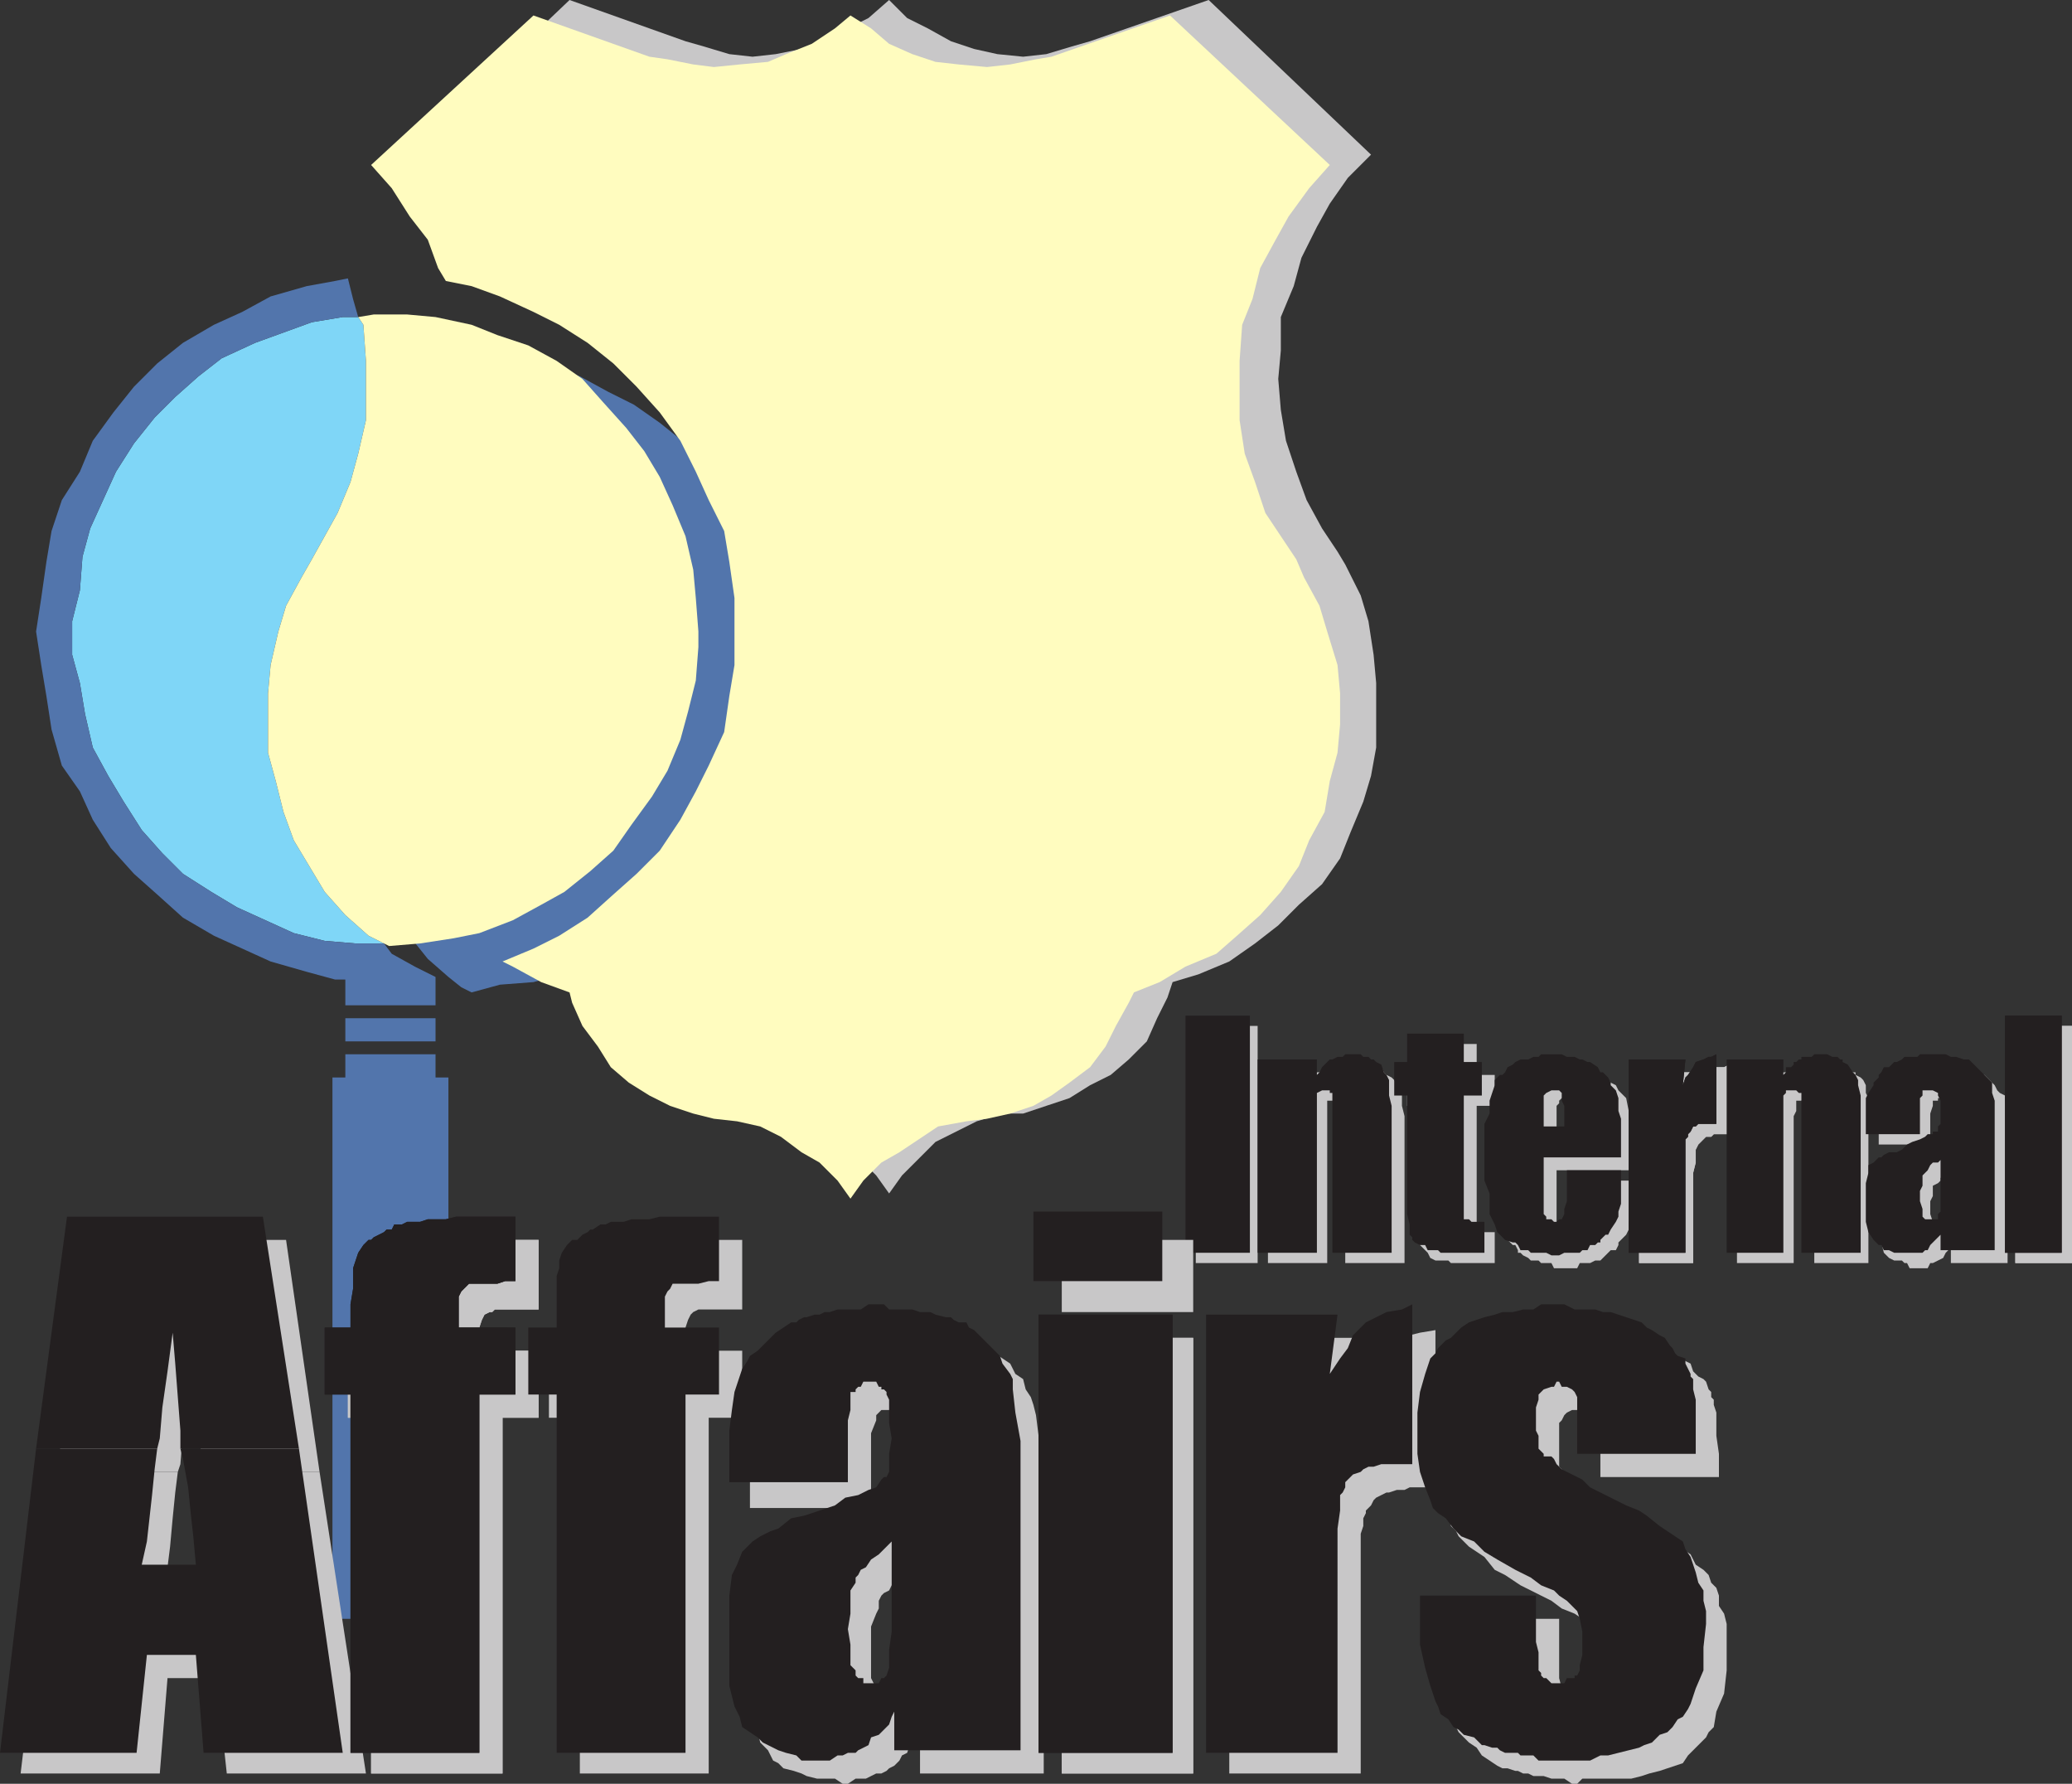 <svg xmlns="http://www.w3.org/2000/svg" width="603" height="519"><rect width="100%" height="100%" fill="#333333" stroke="none"/><path fill="#c8c7c8" fill-rule="evenodd" d="m156.75 277.5 8.25-3.75 9-4.5 8.25-5.25 7.5-5.25 6.75-6.75 6.75-7.5 5.25-8.25 4.5-7.5 4.5-9.75 3-8.25 3-10.5 1.5-19.5-.75-9-.75-10.5-3-9.75-3-9-4.5-9-4.5-8.25-5.25-8.25-6.75-8.25-6.75-6-7.5-6L174 91.5l-18-9-9-2.25-7.5-.75L138 75l-3.75-9-4.5-6.75-5.25-7.5-6-6.75 47.25-45 33.75 12 5.25 1.5 7.5 2.25 6.75.75 6.75-.75 7.5-1.5L240 12l6.75-3.75 6-3 6-5.25L264 5.25l6 3 6.75 3.75 6.75 2.25 6.75 1.5 7.5.75 6.75-.75 7.5-2.25 5.25-1.5 34.5-12L399 45l-6.75 6.75-5.25 7.5-3.75 6.75-4.5 9-2.25 8.25-3.75 9V102l-.75 8.25.75 9 1.5 9 3 9 3 8.25 4.5 8.25 4.5 6.75 2.25 3.75 4.5 9 2.25 7.5 1.5 9.75.75 8.25v18.75l-1.5 8.25-2.25 7.5-3.75 9-3 7.5-5.25 7.5-6.75 6-6 6-6.75 5.25-7.5 5.25-9 3.75-7.5 2.25-1.5 4.5-3 6-3 6.75-5.25 5.25-5.25 4.5-6 3-6 3.75-13.5 4.5h-6l-7.5 2.25-12 6-9.75 9.75-3.75 5.25L255 342l-5.25-5.25-5.25-4.5-12-6-6.75-2.25h-7.5l-6-2.25-7.5-2.25-5.25-3.75-6-3-9.75-9.75-4.5-6.75-1.5-6-1.5-4.5-8.25-2.25-9-3.75-2.25-2.25"/><path fill="#5275ac" fill-rule="evenodd" d="M128.25 104.25V108l1.5 9 .75 9-.75 9-1.5 9.75-2.25 7.5-3.75 9-3.75 7.5-4.5 6-2.25 6-4.5 7.5-3 8.25-2.25 9-.75 9v9l.75 8.25.75 9 3 7.5 3 9 4.5 6.75 5.25 7.5 6 7.5 6 5.25 3.75 3 3 1.5 8.25-2.25 9.75-.75 8.25-2.25 9-3 8.25-5.25 7.5-3.75 13.5-12 6-7.5 10.5-15 3-8.25 3-9.75 1.5-7.5.75-10.5v-15l-1.5-7.5-1.5-9.75-3.75-9-3.75-8.25-4.5-8.25-6.75-6-5.25-8.25-7.5-6-7.5-5.25L177 114l-8.25-4.5-9-3-9-1.5-9.75-.75h-12.75"/><path fill="#7fd6f7" fill-rule="evenodd" d="M111.75 274.5h-8.25l-9-.75-9-2.25L69 264l-7.5-4.5-8.25-5.25-6-6-6-6.75-5.25-8.25-4.5-7.5-4.5-8.25-2.25-9.75-1.5-9L21 190.5v-9.75l2.25-9L24 162l2.25-8.25 7.5-16.5L39 129l6-7.5 6-6 6.75-6 6.75-5.25 9.75-4.5 16.5-6 9-1.5h4.5l1.5 2.25.75 10.5v17.25l-2.25 9.75-2.25 8.25-3.75 9-7.5 13.5-3 5.25-4.5 8.25-2.25 7.5-2.25 9.75-.75 8.25V219l2.25 8.25 2.25 9 3 8.25 9 15 6 6.75 6.75 6 4.5 2.25"/><path fill="#5275ac" fill-rule="evenodd" d="M96.75 471V313.5h3.75v-6.75h26.25v6.75h3.75V471H96.75m3.75-168v-6.75h26.25V303H100.5m0-18h-3l-8.25-2.25-10.5-3-16.5-7.5-9-5.25-7.5-6.75-6.75-6-6.75-7.5L27 238.5l-3.75-8.25-5.25-7.5-3-10.5-1.5-9.75-1.5-9-1.5-9.75L12 174l1.5-10.5 1.5-9 3-9 5.25-8.25 3.75-9 6-8.25 6-7.5 6.75-6.75 7.5-6 9-5.25 8.25-3.75 8.25-4.5 10.5-3 8.25-1.5 3.75-.75 1.5 6 1.5 5.25h-4.5l-9 1.5-16.5 6-9.75 4.5-6.75 5.25-6.75 6-6 6-6 7.5-5.25 8.25-7.5 16.5L24 162l-.75 9.75-2.25 9v9.75l2.25 8.25 1.5 9L27 217.5l4.5 8.25 4.5 7.5 5.25 8.25 6 6.75 6 6 8.25 5.25L69 264l16.5 7.5 9 2.25 9 .75h8.25l2.25 3 6.75 3.75 6 3v8.25H100.5V285"/><path fill="#fffcbf" fill-rule="evenodd" d="m146.25 279.75 9-3.75 7.5-3.75L171 267l7.5-6.75 6.75-6 6.75-6.75 6-9 4.5-8.25 3.75-7.5 4.5-9.75 1.5-10.5 1.5-9V174l-1.5-10.5-1.5-9-4.5-9-3.75-8.25-4.5-9-6-8.25-6.75-7.5-6.75-6.75-7.5-6-8.25-5.25-7.5-3.75-9.75-4.5-8.25-3-7.5-1.5L127.5 78l-3-8.25-5.25-6.75-5.25-8.25-6-6.75 47.25-43.5 33.75 12 5.25.75 7.5 1.5 6 .75 7.5-.75 8.25-.75 5.25-2.25 7.5-3 6.75-4.5 4.5-3.75 6 3.75 5.25 4.5 6.75 3 6.75 2.25 6.75.75 8.25.75 6.75-.75 7.5-1.5 4.5-.75 34.5-12L387 48l-6 6.75-6 8.25-3.75 6.75-4.5 8.25-2.25 9-3 7.5-.75 10.5v17.25l1.5 9.75 3 8.25 3 9 9 13.5 2.25 5.25 4.5 8.25 2.25 7.5 3 9.75.75 8.25v9l-.75 8.25-2.25 8.25-1.5 9-4.5 8.25-3 7.5-5.25 7.5-6 6.75-6.75 6-6 5.25-9 3.75-7.5 4.5-7.5 3-1.5 3-3.75 6.75-3 6-4.5 6-6 4.5-5.25 3.75-5.25 3L294 324l-6.75 1.5-6 .75-8.25 1.5-11.25 7.5-5.25 3-5.25 5.25-3.75 5.25-3.75-5.25-5.25-5.25-5.25-3-6-4.5-6-3-6.75-1.5-6.75-.75-6-1.5-6.75-2.25-6-3-6-3.75-5.25-4.5-3.75-6-4.5-6-3-6.75-.75-3-8.25-3-8.25-4.5-3-1.5"/><path fill="#fffcbf" fill-rule="evenodd" d="m104.25 92.25 1.5 2.25.75 10.5v17.25l-2.25 9.75-2.25 8.25-3.75 9-7.5 13.5-3 5.25-4.5 8.25-2.25 7.5-2.25 9.75-.75 8.25V219l2.25 8.25 2.25 9 3 8.25 9 15 6 6.75 6.75 6 6 3 9-.75L132 273l7.5-1.5 9.75-3.75 8.25-4.5 6.75-3.75 7.5-6 6.75-6 5.25-7.5 6-8.25 4.5-7.5 3.75-9 2.25-8.25 2.25-9 .75-9.75v-4.5l-.75-9.75-.75-8.25-2.25-9.75-3.75-9-3.75-8.25-4.5-7.5-5.25-6.75-6.75-7.5-6-6.75L162 105l-8.25-4.5-9-3-7.5-3-10.5-2.25-8.25-.75h-9.75l-4.5.75"/><path fill="#c8c7c8" fill-rule="evenodd" d="M603 298.5v69h-16.5v-69H603"/><path fill="#c8c7c8" fill-rule="evenodd" d="M603 298.5v69h-16.5v-69H603m-56.25 51V345l.75-2.25.75-1.5h.75l2.25-2.25h.75l1.5-.75.75-.75 1.5-.75H558l2.25-.75 1.5-.75 2.25-.75h.75l.75-1.5h.75v-.75l.75-.75v-9.75l-.75-1.5h-.75l-.75-.75H564v.75h-1.5v1.5l-.75 2.25v9h-15v-9l.75-3v-1.5l.75-1.5 1.5-.75v-1.5l1.5-.75 1.5-1.5 1.5-.75h.75l.75-.75H558l.75-1.5h3l2.25-.75h3l1.5.75h4.5l1.5 1.5h.75l2.25.75 3 3 .75 1.5.75.75 1.5.75v1.5l.75 3.75v25.5H567v-9l-2.25 2.25v.75l-.75.75-1.5.75v3l-.75 1.5h-15m0 0v9l1.5 6 1.5 1.5 1.5.75h2.25l.75.75h.75l.75 1.5H561l.75-1.5h.75l3-1.5.75-1.5.75-.75.75-2.25v6h16.5v-18H567v8.25l-.75.75H564l-1.5-.75v-2.25l-.75-2.25v-3.75h-15m-24-37.5-.75 3.75 3-3h.75V312H528v-1.5h3l.75-.75H534l.75.75H537l2.25 1.5h.75v.75l1.5.75.75.75.75 1.5V318l.75 1.5v48H528v-45.75l-.75-1.5H525v-.75l-.75.75h-1.5v3l-.75 1.5v42.75h-16.5V312h17.25m-30 0v6.75l.75-1.5.75-2.25 2.25-1.5.75-.75 1.5-.75.75-1.5h2.25l1.5-.75V330h-4.5l-.75.75h-1.5l-2.25 2.25-.75 1.5v3.75l-.75 3v26.25H477V312h15.75"/><path fill="#c8c7c8" fill-rule="evenodd" d="M492.75 312v6.75l.75-1.5.75-2.25 2.25-1.5.75-.75 1.5-.75.75-1.5h2.25l1.5-.75V330h-4.5l-.75.75h-1.5l-2.25 2.25-.75 1.5v3.75l-.75 3v26.25H477V312h15.75m-56.25 13.5V321l.75-2.25 5.25-5.25h.75l1.5-.75.75-.75h2.25l1.5-1.5h3l1.5-.75H456l2.25.75h3l1.5 1.5h1.5l1.5.75h.75l2.25 2.25 1.5.75.75 1.5 2.25 2.25.75 3.75v2.25h-15.75v-3.75l-.75-1.5H456l-.75-.75h-.75l-.75.75v.75l-.75.75v3.75h-16.5m0 0-.75 1.5v25.5l.75 2.25v1.5l.75 2.25.75 1.5 2.25 2.25h.75l.75 1.5v.75h.75l.75.75 1.5.75.75.75h2.25l.75.75h3l.75 1.5H459l.75-1.5h3l1.5-.75h1.5l3-3h1.5l.75-1.5v-.75l2.25-2.25.75-1.5v-2.25l.75-1.5v-10.5H459v12l-.75.75v1.5l-.75.75h-3l-.75-.75-.75-1.5V340.5h21.75v-11.25l-.75-3.75h-15.75v5.25H453v-5.25h-16.5m-6.75-21.75v9H435v9h-5.25v36.75H435v9h-12.75l-.75-.75h-3.75l-1.5-.75-.75-1.5-2.25-2.25v-.75l-.75-.75v-39h-3v-9h3v-9h17.25m-43.5 8.25v3.75-.75h.75v-.75l.75-.75 1.5-.75h.75l.75-.75.75-1.5h3l1.5-.75h1.5l.75.75H402l.75 1.5.75.75 1.5.75.75.75.75 1.5L408 318v3.75l.75 3v42.75H391.5v-44.25l-.75-1.5v-1.5H390l-.75-.75-1.5.75h-1.5v47.25H369V312h17.25M366 298.5v69h-18v-69h18"/><path fill="#231f20" fill-rule="evenodd" d="M600 295.5v69h-16.5v-69H600"/><path fill="#231f20" fill-rule="evenodd" d="M600 295.5v69h-16.5v-69H600m-57 51v-2.25l.75-3V339l1.5-.75 1.5-1.5h.75l.75-.75 1.5-.75H552l1.5-.75 1.5-1.5 1.5-.75 2.25-.75 1.5-.75.75-.75h1.5v-.75h1.5v-1.5l.75-.75v-6.75l-.75-1.5V318l-1.5-.75h-3v1.5l-.75.75V330H543v-10.5l.75-1.5 1.5-2.25V315l1.5-1.5v-.75l.75-.75.75-1.5h1.5l1.5-1.5h.75l1.5-.75.75-.75H558l.75-.75h7.5l1.5.75h1.5l2.25.75h1.5l6.75 6.75v3l.75 2.25v26.25h-15.75v-9l-.75.75h-1.5l-.75.75-.75 1.5-1.5 1.5v3l-.75 1.5H543m0 0v9l.75 3 1.5 2.25 1.5 1.5h.75l.75 1.5h1.5l1.5.75h8.25l.75-.75h.75l.75-1.5 3-3v4.5h15.75V346.5h-15.75v6l-.75.75v1.5h-3.75l-.75-.75v-2.25l-.75-2.25v-3H543m-24-38.25v5.25-.75l.75-.75v-1.5h1.5l.75-.75V309h.75l.75-.75h.75v-.75h3l.75-.75h3.75l1.5.75h1.5l.75.75h.75v.75l1.5.75 1.5 2.25.75.75.75 1.5v1.5l.75 3v45.75h-17.25V318h-.75l-.75-.75h-3v.75l-.75.75v45.75h-16.5v-56.25H519m-28.5 0-.75 7.5.75-2.25.75-.75 1.5-2.25.75-1.5 2.25-.75 1.5-.75h.75l1.5-.75V327h-5.25l-.75.75h-.75l-.75 1.5-.75.75v.75l-.75.75v33H474v-56.25h16.5"/><path fill="#231f20" fill-rule="evenodd" d="m490.5 308.25-.75 7.5.75-2.25.75-.75 1.5-2.25.75-1.5 2.25-.75 1.5-.75h.75l1.5-.75V327h-5.25l-.75.75h-.75l-.75 1.5-.75.75v.75l-.75.75v33H474v-56.25h16.5m-57 15v-3l1.5-4.5v-1.5l1.5-1.5h.75l.75-.75.75-1.5 1.5-.75.75-.75 1.5-.75h2.25l1.5-.75h1.5l.75-.75h6l1.5.75h2.25l1.5.75h.75l1.5.75h.75l2.25 1.5.75 1.5h.75l1.5 1.5.75 1.5v.75l1.5 1.5.75 2.25v3.75h-15.75v-1.5l-.75-1.5V318l-.75-.75h-2.25l-1.5.75-.75.75v4.5H433.5m0 0v.75l-1.5 3v16.5l1.5 3.75v6l1.5 3 .75 2.25 2.25 2.25 2.25.75h.75l.75.75.75 1.5h2.25l.75.75h4.5l1.5.75h2.25l1.5-.75h4.5l.75-.75h1.5l.75-1.5h1.5l.75-.75h.75v-.75l1.5-1.5h.75l.75-1.5 1.5-2.25.75-1.5v-1.5l.75-2.25v-9.75H456v9l-.75 2.25v1.5l-.75 1.5h-.75l-.75.75h-.75l-.75-.75H450V354l-.75-.75v-16.5h22.5V325.5l-.75-2.25h-15.75v4.5h-6v-4.5H433.5m-7.5-22.5V309h5.25v9.75H426v36h1.5l.75.75H432v9h-12.75l-.75-.75h-3l-.75-1.5h-1.5l-1.5-.75-.75-.75V360l-.75-.75v-3l-.75-3v-34.5h-3.75V309h3.75v-8.25H426m-42.75 7.5v5.25-.75l.75-.75.75-1.5 2.25-2.25h.75l1.5-.75h1.5l.75-.75h4.5l.75.75h1.5l.75.75h.75l.75.75 1.5.75.75 2.25.75.75.75 1.5v4.5l.75 3v42.75h-17.25V318H387v-.75h-2.25l-1.5.75v46.5H366v-56.25h17.25m-19.5-12.75v69H345v-69h18.75"/><path fill="#c8c7c8" fill-rule="evenodd" d="M347.25 360.75v21H309v-21h38.25m153 69h-34.5v-13.5l-.75-3v-1.5l-.75-.75-1.5-.75h-5.25l-1.5.75-.75.75-.75 1.5-.75.75v12.75l.75.75v.75l.75.75v.75h.75l1.5.75.75 2.25h.75l2.25 2.25 1.5.75 2.25.75 2.25 2.25 3 .75 2.25 1.5 3 .75 3.75 3 3.75 1.5 3 1.5 3.75 3 2.25 1.5 1.5 3 2.25 1.5 1.5 1.5.75 2.25 1.5 1.5.75 2.25v3l1.5 2.25.75 3V486l-.75 6.75-2.25 5.25-.75 4.5-1.5 1.5-.75 1.5-5.25 5.25-1.5 2.25-6.75 2.25-3 .75-2.25.75-3 .75H460.5L459 519h-1.5l-2.25-1.5h-3.75l-2.25-.75h-3l-1.5-.75h-1.5l-1.5-.75H441l-2.25-.75h-1.5l-1.5-.75-4.5-3-1.5-2.25-2.25-1.5-3-3-.75-1.5-1.5-5.25-.75-5.25-.75-6.75V471h33v17.25l.75 3v1.5l.75.75v1.5h.75l1.5.75.75.75H462l.75-.75h1.5V495h1.5v-2.25l.75-1.5V478.5l-.75-3-.75-1.5h-.75l-2.25-1.5-1.5-1.5-2.25-1.5-3.75-1.5-3-2.25-9-4.5-4.5-3-3-1.5-3-3.75-4.5-3-3-3-.75-1.5-1.5-1.5-1.5-9-1.5-5.25-.75-5.25.75-6.75 1.5-6 .75-5.25 1.5-4.5 1.5-3 1.5-2.25 2.25-1.5 1.5-.75L432 393l2.25-.75 1.5-.75L438 390l3.75-.75 1.5-.75H447l2.25-.75L453 387h12l2.25.75 3 .75h3l1.5.75h3l2.25.75 1.5 1.5 3 .75 1.5.75 1.5 1.5 2.25.75.75.75 1.5.75.75 2.25 1.5 1.5 1.5.75.75.75.75 2.25.75.75v1.5l.75.75v1.5l.75 2.25v6.75l.75 5.25v6.75M396 389.25l-2.25 17.25 3-4.5 1.5-3.75 2.25-3 3-2.25 3-3 3.75-1.5 3-.75 4.5-.75v45.75h-7.5l-1.5.75h-2.25l-2.25.75h-.75l-3 1.5-.75.75-.75 1.5-1.5 1.5v.75l-.75 1.5V444l-.75 2.25V516h-38.25V389.25H396m-48.75 0V516H309V389.25h38.25"/><path fill="#c8c7c8" fill-rule="evenodd" d="M347.25 389.25V516H309V389.25h38.25m-129 86.25V471l.75-5.25 1.5-4.5 1.5-3 2.25-1.5 1.5-.75 1.5-2.25 3-1.5 3-.75L237 450l3-2.25 9-3 3.75-1.5 3.75-2.25 2.25-.75 1.5-.75 2.25-.75 1.5-.75.75-1.5V435l.75-2.25v-15l-.75-3.75v-1.5l-1.5-1.5h-.75l-.75-.75h-5.25l-1.5 1.5v1.5l-1.5 3.75v21.75h-35.25v-15L219 417l1.5-5.25.75-4.5.75-1.5 2.25-1.5.75-3 5.25-5.25 2.25-1.5 2.25-.75 3-1.5.75-.75h1.5l1.5-1.5 2.25-.75h1.5l1.5-.75h3l1.5-.75h2.25l2.25-.75h12.75l1.5.75h1.5l1.5.75h3l1.5.75h1.5l2.25.75h1.5l1.5 1.5 4.5 2.25h.75l4.5 3 1.5 3 2.25 1.5.75 3 1.5 2.25.75 2.25.75 3 .75 6 .75 9v12l.75 13.5v23.25H265.5v-18.75l-1.5.75-2.25 1.5-2.25 2.25-.75 1.5-1.5.75-.75.75-.75 1.5V468l-.75 1.5-1.5 3.75v2.25h-35.25m0 0v17.25l.75 3.75v3.75l1.5 3.75.75 3 2.25 2.25 1.5 3 1.5.75 1.5 1.5 3 .75 2.25.75 1.5.75 3 .75H243l2.25 1.5h1.5l2.25-1.5h3l3-1.5h1.5l1.5-.75.75-.75 1.5-.75 1.5-1.5.75-1.5 1.5-.75.75-2.25 1.5-.75 1.5-2.25V516h36v-40.5H265.5v15l-.75 2.25V495H264v.75h-2.25l-1.5.75h-1.5l-.75-.75h-.75l-.75-.75h-.75v-1.5l-.75-.75v-1.5l-1.5-3V475.5h-35.25M216 360.75V381h-12.75l-1.5.75-.75.75-.75 1.5-.75 2.25V393H216v19.5h-9.75V516h-37.5V412.5h-9V393h9v-14.25l.75-3v-2.25l.75-1.5 1.5-1.5.75-1.5 2.25-2.25 1.5-.75.75-.75 1.5-.75h.75l2.25-.75.75-1.5h3l3-.75h5.25l2.25-.75H216m-59.25 0V381H144l-.75.75h-.75l-1.5.75-.75 1.5-.75 2.25V393h17.25v19.5h-10.5V516H108V412.5h-6.75V393H108v-6l.75-4.5v-6.75l1.5-2.25 1.5-1.5.75-1.5 1.5-1.5.75-1.5.75-.75 1.5-.75.75-.75 1.5-.75h.75l1.5-.75 2.25-1.5h3l1.5-.75h5.25l3-.75h20.25"/><path fill="#c8c7c8" fill-rule="evenodd" d="M156.75 360.75V381H144l-.75.75h-.75l-1.5.75-.75 1.5-.75 2.25V393h17.25v19.5h-10.5V516H108V412.5h-6.75V393H108v-6l.75-4.5v-6.75l1.5-2.25 1.5-1.5.75-1.5 1.5-1.5.75-1.5.75-.75 1.5-.75.75-.75 1.5-.75h.75l1.5-.75 2.25-1.5h3l1.5-.75h5.25l3-.75h20.25M16.5 428.25l9.75-67.5h57l9.75 67.5H59.25L58.5 423l-.75-9.75L57 405l-.75-10.5-.75 11.25-2.25 10.5-.75 9.75-.75 2.25H16.5"/><path fill="#c8c7c8" fill-rule="evenodd" d="M16.5 428.25 6 516h40.5l2.25-27.75H63L66 516h40.5L93 428.25H59.25v3l.75 8.25 1.5 7.5.75 8.25.75 6H48.75V456l.75-6 .75-8.25.75-7.5.75-6H16.5"/><path fill="#231f20" fill-rule="evenodd" d="M338.25 352.5v20.25h-37.5V352.5h37.5M493.5 423H459v-16.5l-.75-1.5-.75-.75-1.5-.75h-1.5l-.75-1.5H453l-.75 1.5h-.75l-2.25.75-1.5 1.5v1.5l-.75 2.25v6.75l.75 1.5v3.75l1.5 1.5v.75h2.25l.75.75.75 1.5 1.5 1.5 6 3 2.25 2.25 10.5 5.25 3.75 1.5 2.25 1.5 3.75 3 6.75 4.5.75 2.25L492 453l1.5 4.5.75 3 1.5 2.25v3l.75 3v3.75l-.75 6.75V486l-2.25 5.25-1.5 4.5-.75 1.5-1.5 2.25-1.5.75-1.5 2.25-1.5 1.5-2.25.75-2.25 2.25-2.25.75-1.5.75-9 2.25h-2.25l-3 1.5h-15l-1.5-1.5h-3.75l-.75-.75H438l-1.5-.75-.75-.75h-1.5l-2.25-.75h-.75L429 505.5l-3-.75-1.5-1.5-1.5-.75-1.5-2.25-2.25-1.5-.75-2.25-.75-1.5-1.5-4.5-1.5-5.25-1.5-6.75v-14.25H447v13.5l.75 3V486l.75.75v.75l.75.75h.75l1.5 1.5h3.75l.75-1.5h2.25v-.75h.75l.75-1.5v-1.5l.75-3v-6.75l-.75-3.75-.75-2.25-3-3-2.25-1.5-1.5-1.5-3.75-1.5-3-2.25-4.5-2.25-5.25-3-3.75-2.25-3-3-3.75-1.5-2.25-2.25-2.25-3-2.25-1.5-1.5-1.5-.75-2.25-1.5-3.75-1.5-4.5-.75-5.25v-12l.75-6 1.5-5.25 1.5-4.5 1.5-1.5.75-1.5 2.25-2.25 1.5-.75 3-3 2.25-1.5 4.5-1.5 3-.75 2.25-.75h3l3-.75h3l2.25-1.5h6.75l3 1.5h6l2.25.75h2.25l9 3 1.5 1.5 1.5.75 2.25 1.5 1.5.75 1.5 2.25.75.75.75 1.5.75.75 2.25.75v1.5l1.5 3v.75l.75.75v3l.75 3V423m-104.25-40.5L387 399.75l3-4.5 2.25-3 1.5-3.75 3.75-3.75 6-3 4.5-.75 3-1.5V426h-9l-2.25.75h-1.5l-1.5.75-.75.75-2.25.75-2.25 2.25v1.5l-.75 1.5-.75.75v4.5l-.75 5.25V510H351V382.5h38.25m-48 0V510h-39V382.5h39"/><path fill="#231f20" fill-rule="evenodd" d="M341.25 382.5V510h-39V382.5h39m-129 86.25v-4.5l.75-6 1.5-3 1.5-3.75 3-3 2.25-1.5 3-1.5 2.25-.75 3.75-3L234 441l9-3 3-2.25 3.75-.75 3-1.5 2.25-.75 1.5-2.25.75-.75h.75l.75-1.5V423l.75-4.5-.75-4.5v-6.75l-.75-1.5V405l-.75-.75h-.75v-.75h-.75L255 402h-3.75l-.75 1.5h-.75l-.75.75v.75h-1.5v5.25l-.75 3v18h-34.5v-15l.75-6 .75-5.25 2.25-6.75 1.5-2.25.75-1.5 2.25-1.5 5.25-5.25 4.5-3h1.5l.75-.75 1.5-.75h.75l2.25-.75h1.5l1.5-.75h1.5l2.25-.75h6.75l2.25-1.5h4.5l1.5 1.5h6.75l2.25.75h3l1.5.75 3 .75h1.5l.75.75 1.5.75h2.25l.75 1.5 1.5.75 7.5 7.5.75 2.25 2.25 3 .75 1.5v3l.75 6.75 1.5 8.25v49.5h-37.5V448.5l-3.75 3.75-2.25 1.5L252 456l-1.5.75-.75 1.5-.75.75v1.5l-1.5 2.25v6h-35.25m0 0v21.75l1.5 6 1.5 3 .75 3 4.5 3 1.5 1.5 4.5 2.25 2.25.75 3 .75 1.5 1.5h8.25l2.25-1.5h1.5l1.5-.75H249l.75-.75 3-1.5.75-2.25 2.25-.75 3-3 .75-2.25.75-1.5v11.25H297v-40.5h-37.5v6l-.75 5.25v5.25l-.75 2.25-.75.75h-.75l-.75 1.5h-4.5v-1.5h-1.5l-.75-.75V486l-1.5-1.5v-6l-.75-4.5.75-4.5v-.75h-35.25m-3-114.75v18.75h-3l-3 .75h-7.5L195 375l-.75.75-.75 1.5v9h15.75v19.5h-9.75V510H162V405.75h-8.25v-19.5H162v-15l.75-2.25v-2.25l.75-2.25 1.5-2.25 1.5-1.5h1.5l1.5-1.5 1.5-.75.75-.75h.75l2.25-1.5h1.5l1.5-.75h3.75l2.25-.75H189l3-.75h17.25M150 354v18.75h-3l-2.25.75h-8.25l-2.25 2.25-.75 1.5v9H150v19.5h-10.5V510H102V405.75h-7.5v-19.5h7.5v-6.75l.75-4.5v-6l1.5-4.5 1.5-2.25 1.5-1.5h.75l.75-.75 3-1.5.75-.75h1.5l.75-1.5H117l1.5-.75h3.75l2.25-.75h5.25l3-.75H150"/><path fill="#231f20" fill-rule="evenodd" d="M150 354v18.75h-3l-2.25.75h-8.25l-2.25 2.25-.75 1.5v9H150v19.5h-10.5V510H102V405.75h-7.5v-19.5h7.5v-6.75l.75-4.5v-6l1.5-4.5 1.5-2.25 1.5-1.5h.75l.75-.75 3-1.5.75-.75h1.5l.75-1.5H117l1.5-.75h3.75l2.25-.75h5.25l3-.75H150M10.5 421.5l9-67.5h57L87 421.5H52.5v-5.25l-1.5-19.5-.75-9-1.5 11.25-1.5 10.5-.75 9-.75 3H10.5"/><path fill="#231f20" fill-rule="evenodd" d="M10.5 421.5 0 510h39.75l3-28.5H57l2.25 28.5h40.5L87 421.5H52.5l.75 3 1.5 8.25.75 7.5.75 6.75.75 8.25H41.25l1.5-6.75 1.5-13.5.75-7.5.75-6H10.5"/></svg>
